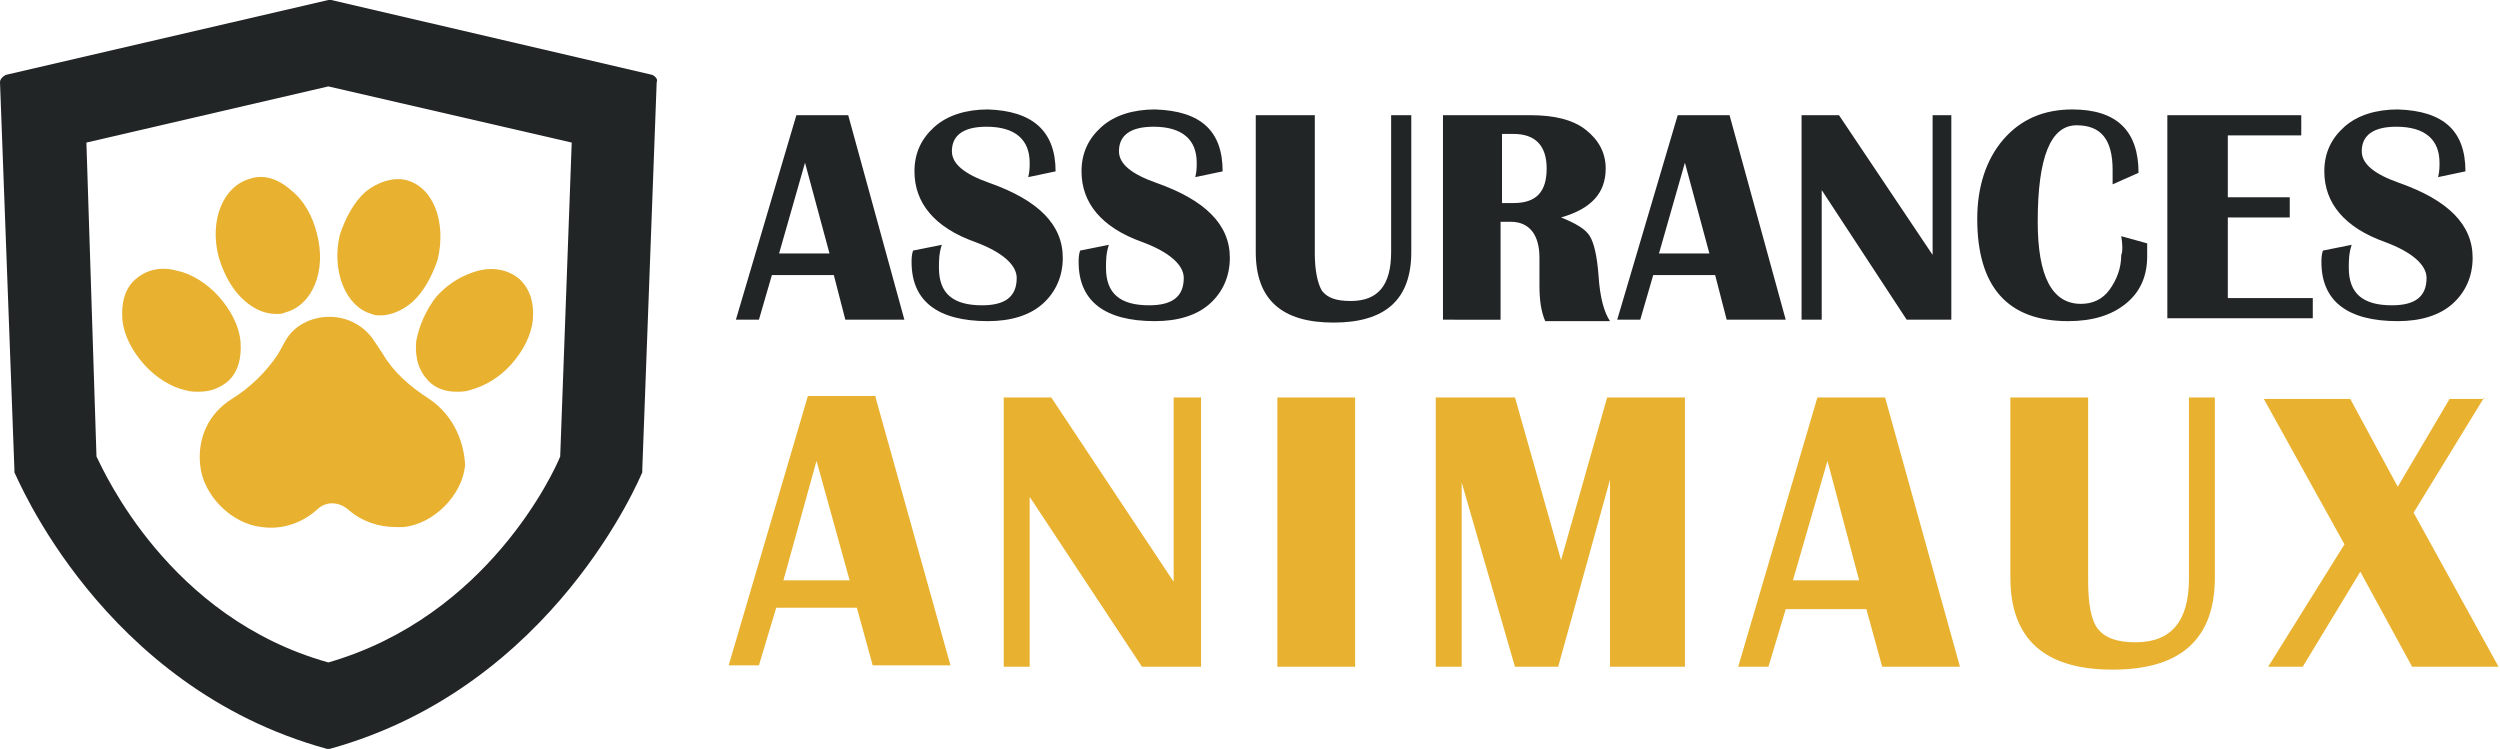 <?xml version="1.0" encoding="utf-8"?>
<!-- Generator: Adobe Illustrator 24.1.0, SVG Export Plug-In . SVG Version: 6.00 Build 0)  -->
<svg version="1.1" id="Layer_1" xmlns="http://www.w3.org/2000/svg" xmlns:xlink="http://www.w3.org/1999/xlink" x="0px" y="0px"
	 width="173.6px" height="52px" viewBox="0 0 173.6 52" style="enable-background:new 0 0 173.6 52;" xml:space="preserve">
<style type="text/css">
	.st0{fill:#222526;}
	.st1{fill:#E8B12F;}
</style>
<g>
	<g>
		<path class="st0" d="M58.9,8l3.9,14.2h-4.1l-0.8-3.1h-4.3l-0.9,3.1h-1.6L55.3,8H58.9z M54.1,17.6h3.5l-1.7-6.3L54.1,17.6z"/>
		<path class="st0" d="M73.3,11.9l-1.9,0.4c0.1-0.4,0.1-0.7,0.1-1c0-1.6-1-2.5-3-2.5c-1.6,0-2.4,0.6-2.4,1.7c0,0.9,0.9,1.6,2.6,2.2
			c3.4,1.2,5.1,2.9,5.1,5.2c0,1.3-0.5,2.4-1.4,3.2s-2.2,1.2-3.8,1.2c-3.5,0-5.3-1.4-5.3-4.1c0-0.2,0-0.5,0.1-0.8l2-0.4
			c-0.2,0.6-0.2,1.1-0.2,1.6c0,1.8,1,2.6,3,2.6c1.6,0,2.4-0.6,2.4-1.9c0-0.9-1-1.8-2.9-2.5c-2.8-1-4.2-2.7-4.2-4.9
			c0-1.3,0.5-2.3,1.4-3.1c0.9-0.8,2.2-1.2,3.7-1.2C71.7,7.7,73.3,9.1,73.3,11.9z"/>
		<path class="st0" d="M84.9,11.9L83,12.3c0.1-0.4,0.1-0.7,0.1-1c0-1.6-1-2.5-3-2.5c-1.6,0-2.4,0.6-2.4,1.7c0,0.9,0.9,1.6,2.6,2.2
			c3.4,1.2,5.1,2.9,5.1,5.2c0,1.3-0.5,2.4-1.4,3.2s-2.2,1.2-3.8,1.2c-3.5,0-5.3-1.4-5.3-4.1c0-0.2,0-0.5,0.1-0.8l2-0.4
			c-0.2,0.6-0.2,1.1-0.2,1.6c0,1.8,1,2.6,3,2.6c1.6,0,2.4-0.6,2.4-1.9c0-0.9-1-1.8-2.9-2.5c-2.8-1-4.2-2.7-4.2-4.9
			c0-1.3,0.5-2.3,1.4-3.1c0.9-0.8,2.2-1.2,3.7-1.2C83.4,7.7,84.9,9.1,84.9,11.9z"/>
		<path class="st0" d="M98,8v9.5c0,3.3-1.8,4.9-5.4,4.9c-3.6,0-5.4-1.6-5.4-4.9V8h4.1v9.6c0,1.2,0.2,2.1,0.5,2.6
			c0.4,0.5,1,0.7,2,0.7c1.9,0,2.8-1.1,2.8-3.4V8H98z"/>
		<path class="st0" d="M100.2,22.1V8h6.1c1.6,0,2.9,0.3,3.8,1c0.9,0.7,1.4,1.6,1.4,2.7c0,1.7-1,2.8-3.1,3.4c1,0.4,1.7,0.8,2,1.3
			c0.3,0.5,0.5,1.4,0.6,2.7c0.1,1.6,0.4,2.6,0.8,3.2h-4.5c-0.3-0.7-0.4-1.5-0.4-2.5l0-0.8l0-1.1c0-1.6-0.7-2.5-2-2.5h-0.7v6.8H100.2
			z M104.3,14.1h0.8c1.6,0,2.3-0.8,2.3-2.4c0-1.6-0.8-2.4-2.3-2.4h-0.8V14.1z"/>
		<path class="st0" d="M120.1,8l3.9,14.2h-4.1l-0.8-3.1h-4.3l-0.9,3.1h-1.6L116.5,8H120.1z M115.2,17.6h3.5l-1.7-6.3L115.2,17.6z"/>
		<path class="st0" d="M135.5,8v14.2h-3.1l-5.9-9v9h-1.4V8h2.6l6.5,9.7V8H135.5z"/>
		<path class="st0" d="M147.3,16.4l1.8,0.5c0,0.4,0,0.7,0,0.9c0,1.4-0.5,2.5-1.5,3.3c-1,0.8-2.3,1.2-4,1.2c-4.2,0-6.3-2.4-6.3-7.1
			c0-2.2,0.6-4.1,1.8-5.5c1.2-1.4,2.8-2.1,4.8-2.1c3.1,0,4.6,1.5,4.6,4.4l-1.8,0.8c0-0.4,0-0.7,0-1c0-2.1-0.8-3.1-2.5-3.1
			c-1.8,0-2.7,2.2-2.7,6.7c0,3.8,1,5.7,3,5.7c0.8,0,1.5-0.3,2-1c0.5-0.7,0.8-1.5,0.8-2.4C147.4,17.5,147.4,17,147.3,16.4z"/>
		<path class="st0" d="M159.8,8v1.4h-5.1v4.3h4.3v1.4h-4.3v5.6h5.9v1.4h-10.1V8H159.8z"/>
		<path class="st0" d="M171.2,11.9l-1.9,0.4c0.1-0.4,0.1-0.7,0.1-1c0-1.6-1-2.5-3-2.5c-1.6,0-2.4,0.6-2.4,1.7c0,0.9,0.9,1.6,2.6,2.2
			c3.4,1.2,5.1,2.9,5.1,5.2c0,1.3-0.5,2.4-1.4,3.2s-2.2,1.2-3.8,1.2c-3.5,0-5.3-1.4-5.3-4.1c0-0.2,0-0.5,0.1-0.8l2-0.4
			c-0.2,0.6-0.2,1.1-0.2,1.6c0,1.8,1,2.6,3,2.6c1.6,0,2.4-0.6,2.4-1.9c0-0.9-1-1.8-2.9-2.5c-2.8-1-4.2-2.7-4.2-4.9
			c0-1.3,0.5-2.3,1.4-3.1c0.9-0.8,2.2-1.2,3.7-1.2C169.7,7.7,171.2,9.1,171.2,11.9z"/>
		<path class="st1" d="M60.8,27.6L66,46.2h-5.4l-1.1-4h-5.6l-1.2,4h-2.1l5.5-18.7H60.8z M54.4,40.3H59L56.7,32L54.4,40.3z"/>
		<path class="st1" d="M83.4,27.6v18.7h-4.1l-7.8-11.8v11.8h-1.8V27.6H73l8.5,12.8V27.6H83.4z"/>
		<path class="st1" d="M94.1,27.6v18.7h-5.4V27.6H94.1z"/>
		<path class="st1" d="M117,27.6v18.7h-5.2v-13l-3.6,13h-3l-3.7-12.8v12.8h-1.8V27.6h5.5l3.2,11.3l3.2-11.3H117z"/>
		<path class="st1" d="M130.9,27.6l5.2,18.7h-5.4l-1.1-4h-5.6l-1.2,4h-2.1l5.5-18.7H130.9z M124.5,40.3h4.6l-2.2-8.3L124.5,40.3z"/>
		<path class="st1" d="M153.8,27.6v12.5c0,4.3-2.4,6.4-7.1,6.4c-4.7,0-7.1-2.1-7.1-6.4V27.6h5.4v12.7c0,1.6,0.2,2.8,0.7,3.4
			s1.3,0.9,2.6,0.9c2.5,0,3.7-1.5,3.7-4.4V27.6H153.8z"/>
		<path class="st1" d="M172.5,27.6l-4.9,8l5.9,10.7h-6l-3.6-6.6l-4,6.6h-2.4l5.3-8.5l-5.6-10.1h6l3.3,6.1l3.6-6.1H172.5z"/>
	</g>
</g>
<g>
	<g>
		<path class="st0" d="M45.3,5.2L23,0c-0.1,0-0.2,0-0.2,0L0.4,5.2C0.2,5.3,0,5.5,0,5.7l1,26.9c0,0.1,0,0.1,0,0.2
			c0.1,0.1,6,14.9,21.7,19.2c0,0,0.1,0,0.1,0c0,0,0.1,0,0.1,0c15.6-4.3,21.6-19,21.7-19.2c0-0.1,0-0.1,0-0.2l1-26.9
			C45.7,5.5,45.5,5.3,45.3,5.2z M38.9,31.7c-0.4,1-5,11.1-16.1,14.3C11.7,42.9,7.2,32.7,6.7,31.7L6,9.9L22.8,6l16.9,3.9L38.9,31.7z"
			/>
		<path class="st1" d="M29.8,27.7c-1.4-0.9-2.5-1.9-3.2-3.1L26,23.7c-0.7-1.1-1.9-1.7-3.1-1.7c-1.3,0-2.5,0.6-3.1,1.7l-0.5,0.9
			c-0.8,1.2-1.9,2.3-3.2,3.1c-1.6,1-2.4,2.7-2.2,4.6c0.2,2.1,2.2,4.1,4.3,4.3c1.4,0.2,2.8-0.3,3.8-1.2c0.6-0.6,1.5-0.6,2.2,0
			c0.9,0.8,2.1,1.2,3.3,1.2c0.2,0,0.4,0,0.5,0c2.1-0.2,4.1-2.2,4.3-4.3C32.2,30.4,31.3,28.7,29.8,27.7z"/>
		<path class="st1" d="M25.8,21.8c0.2,0.1,0.4,0.1,0.6,0.1c0.7,0,1.5-0.3,2.2-0.9c0.8-0.7,1.4-1.8,1.8-3c0.6-2.6-0.3-5-2.2-5.5
			c-0.9-0.2-1.9,0.1-2.8,0.8c-0.8,0.7-1.4,1.8-1.8,3C23,18.8,24,21.3,25.8,21.8z"/>
		<path class="st1" d="M28.9,23.7c-0.1,1.2,0.2,2.1,0.9,2.8c0.5,0.5,1.2,0.7,1.9,0.7c0.3,0,0.6,0,0.9-0.1c1.1-0.3,2.1-0.9,2.9-1.8
			c0.8-0.9,1.4-2,1.5-3.1c0.1-1.2-0.2-2.1-0.9-2.8c-0.7-0.6-1.7-0.9-2.9-0.6c-1.1,0.3-2.1,0.9-2.9,1.8
			C29.6,21.5,29.1,22.6,28.9,23.7z"/>
		<path class="st1" d="M17,20.9c0.7,0.6,1.4,0.9,2.2,0.9c0.2,0,0.4,0,0.6-0.1c1.9-0.5,2.9-2.9,2.2-5.5c-0.3-1.2-0.9-2.3-1.8-3
			c-0.9-0.8-1.9-1.1-2.8-0.8c-1.9,0.5-2.9,2.9-2.2,5.5C15.6,19.2,16.2,20.2,17,20.9z"/>
		<path class="st1" d="M15.8,26.5c0.7-0.6,1-1.6,0.9-2.8c-0.1-1.1-0.7-2.2-1.5-3.1c-0.8-0.9-1.9-1.6-2.9-1.8
			c-1.1-0.3-2.1-0.1-2.9,0.6c-0.7,0.6-1,1.6-0.9,2.8c0.1,1.1,0.7,2.2,1.5,3.1c0.8,0.9,1.9,1.6,2.9,1.8c0.3,0.1,0.6,0.1,0.9,0.1
			C14.7,27.2,15.3,26.9,15.8,26.5z"/>
	</g>
</g>
</svg>
